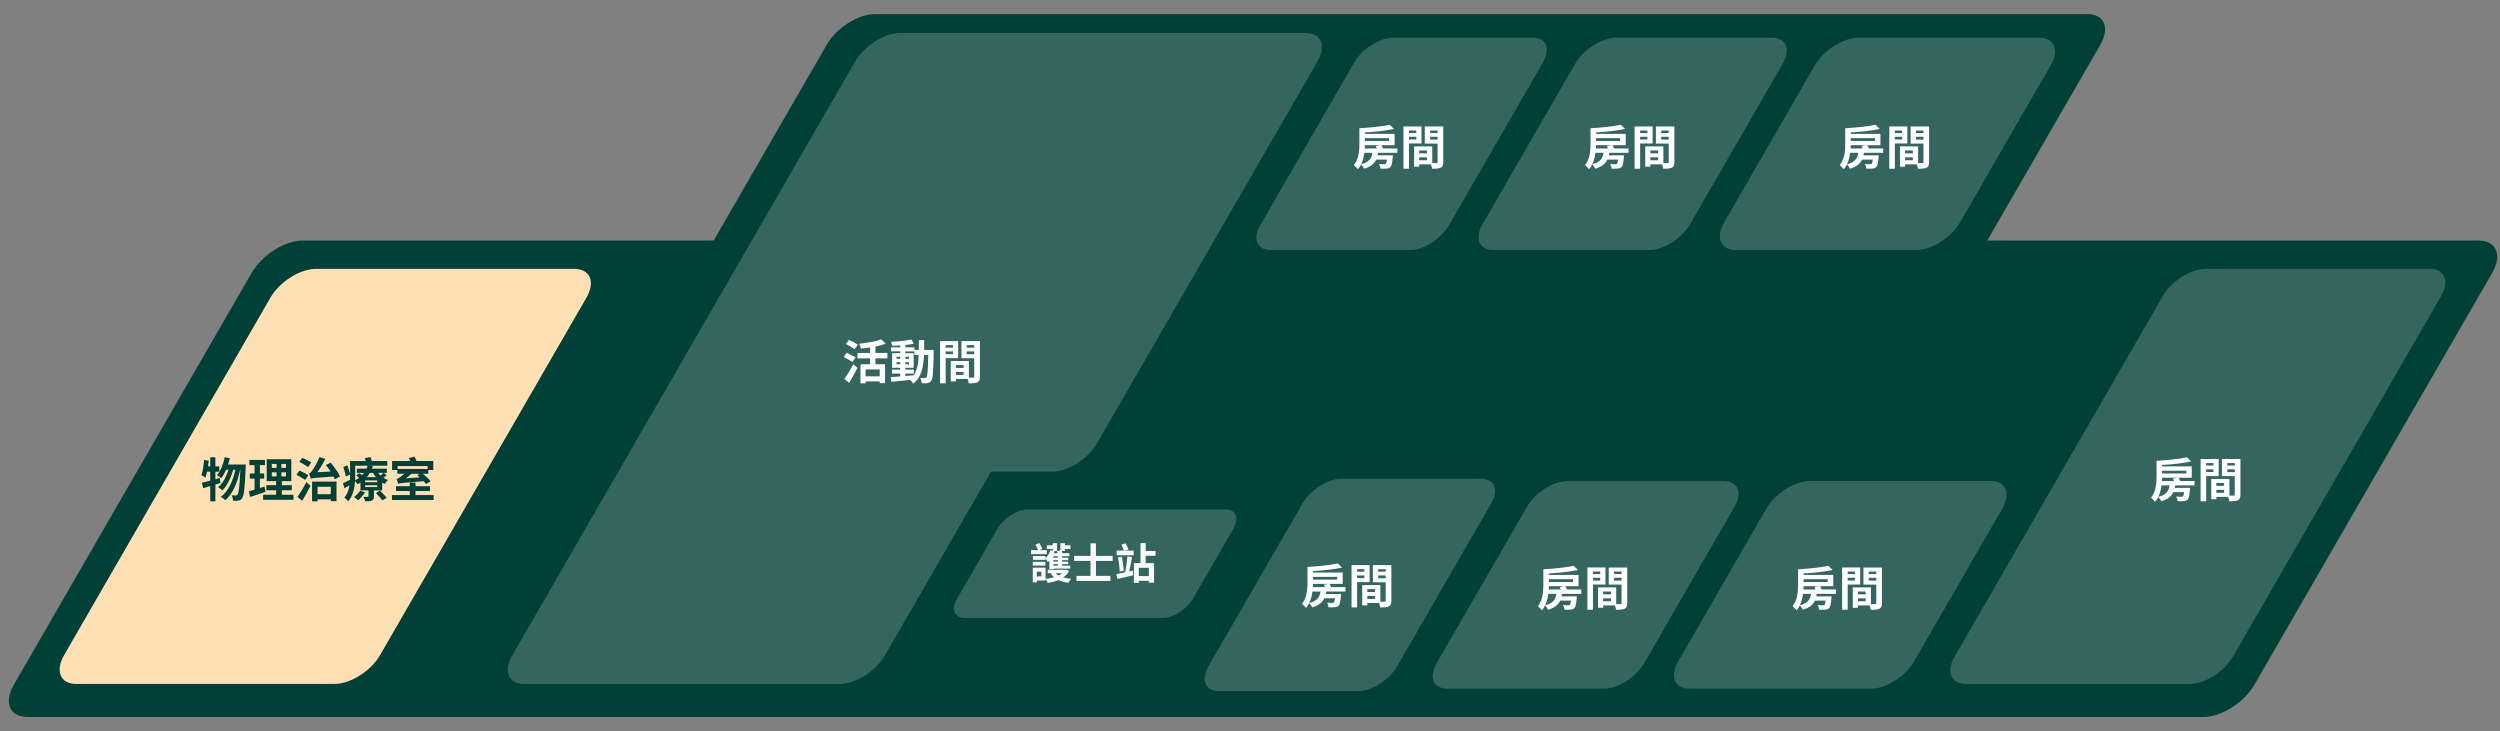 <?xml version="1.0" encoding="UTF-8"?>
<svg xmlns="http://www.w3.org/2000/svg" id="_圖層_1" data-name="圖層 1" viewBox="0 0 530 155">
  <rect x="0" y="0" width="530" height="155" fill="#808080" stroke="none"/>
  <defs>
    <style>
      .cls-1 {
        fill: #014037;
      }

      .cls-1, .cls-2, .cls-3, .cls-4 {
        stroke-width: 0px;
      }

      .cls-2 {
        fill: rgba(255, 255, 255, .2);
      }

      .cls-5 {
        opacity: .97;
      }

      .cls-3 {
        fill: #ffe0b5;
      }

      .cls-4 {
        fill: #fff;
      }
    </style>
  </defs>
  <path class="cls-1" d="M528.36,57.83l-50.43,87.34c-2.17,3.76-7.01,6.83-10.77,6.83H5.82c-3.76,0-5.06-3.07-2.89-6.83L53.36,57.83c2.17-3.76,7.01-6.83,10.77-6.83h87.17l23.99-41.55c2.05-3.55,6.62-6.45,10.17-6.45h257.1c3.55,0,4.78,2.9,2.73,6.45l-23.99,41.55h104.17c3.76,0,5.06,3.07,2.89,6.83Z"></path>
  <path class="cls-2" d="M396.68,146h-38.47c-3.17,0-4.27-2.6-2.44-5.77l18.74-32.47c1.83-3.17,5.92-5.77,9.1-5.77h38.47c3.17,0,4.27,2.6,2.44,5.77l-18.74,32.47c-1.83,3.17-5.92,5.77-9.1,5.77Z"></path>
  <path class="cls-2" d="M340.04,146h-33.18c-2.98,0-4-2.43-2.29-5.41l19.16-33.18c1.72-2.98,5.56-5.41,8.53-5.41h33.18c2.98,0,4,2.43,2.29,5.41l-19.16,33.18c-1.72,2.98-5.56,5.41-8.53,5.41Z"></path>
  <path class="cls-2" d="M287.95,146.5h-29.57c-2.87,0-3.86-2.35-2.2-5.22l19.96-34.57c1.66-2.87,5.36-5.22,8.23-5.22h29.57c2.87,0,3.86,2.35,2.2,5.22l-19.96,34.57c-1.66,2.87-5.36,5.22-8.23,5.22Z"></path>
  <path class="cls-2" d="M406.31,53h-38.34c-3.21,0-4.32-2.62-2.46-5.83l19.25-33.34c1.85-3.21,5.99-5.83,9.2-5.83h38.34c3.21,0,4.32,2.62,2.46,5.83l-19.25,33.34c-1.85,3.21-5.99,5.83-9.2,5.83Z"></path>
  <path class="cls-2" d="M349.67,53h-33.06c-3.01,0-4.05-2.46-2.31-5.47l19.66-34.06c1.74-3.01,5.62-5.47,8.63-5.47h33.06c3.01,0,4.05,2.46,2.31,5.47l-19.66,34.06c-1.74,3.01-5.62,5.47-8.63,5.47Z"></path>
  <path class="cls-2" d="M298.93,53h-29.57c-2.87,0-3.86-2.35-2.2-5.22l19.96-34.57c1.66-2.87,5.36-5.22,8.23-5.22h29.57c2.87,0,3.86,2.35,2.2,5.22l-19.96,34.57c-1.66,2.87-5.36,5.22-8.23,5.22Z"></path>
  <path class="cls-2" d="M464.27,145h-47.48c-3.17,0-4.26-2.59-2.43-5.76l44.16-76.48c1.83-3.17,5.92-5.76,9.09-5.76h47.48c3.17,0,4.26,2.59,2.43,5.76l-44.16,76.48c-1.83,3.17-5.92,5.76-9.09,5.76Z"></path>
  <path class="cls-2" d="M246.5,131h-41.91c-2.23,0-3-1.81-1.71-4.05l8.61-14.91c1.29-2.23,4.15-4.05,6.38-4.05h41.91c2.23,0,3,1.81,1.71,4.05l-8.61,14.91c-1.29,2.23-4.15,4.05-6.38,4.05Z"></path>
  <path class="cls-3" d="M70.95,145H16.16c-3.36,0-4.52-2.75-2.58-6.1L57.33,63.1c1.94-3.36,6.27-6.1,9.63-6.1h54.79c3.36,0,4.52,2.75,2.58,6.1l-43.76,75.79c-1.94,3.36-6.27,6.1-9.63,6.1Z"></path>
  <path class="cls-2" d="M279.32,13l-46.77,81c-1.91,3.3-6.16,6-9.46,6h-13l-22.52,39c-1.91,3.3-6.16,6-9.46,6h-67c-3.3,0-4.44-2.7-2.54-6L181.32,13c1.91-3.3,6.16-6,9.46-6h86c3.3,0,4.44,2.7,2.54,6Z"></path>
  <g>
    <path class="cls-4" d="M281.15,125.4c-.03.19-.06.36-.1.53h3.24s0,.27-.03.41c-.1,1.23-.24,1.83-.49,2.08-.22.22-.48.29-.81.31-.28.04-.77.04-1.31.02,0-.31-.14-.72-.31-.99.46.05.9.06,1.1.06.15,0,.25-.02.34-.09.11-.1.19-.37.26-.9h-2.28c-.4.85-1.13,1.5-2.57,1.94-.11-.28-.4-.69-.63-.92-.19.38-.41.72-.69,1.03-.17-.24-.63-.71-.85-.87,1.07-1.28,1.17-3.14,1.17-4.58v-3.24c2.29-.13,4.88-.38,6.42-.74l.91.88c-1.73.39-4.04.62-6.16.74v.31h6.29v2.4h-2.77c.11.21.23.46.32.69h3.04v.93h-4.09ZM278.24,125.4c-.11.83-.32,1.69-.68,2.44,1.78-.48,2.22-1.31,2.39-2.44h-1.71ZM280.89,124.47c-.06-.18-.14-.35-.22-.51l.97-.18h-3.28c0,.22-.02.45-.03.69h2.56ZM278.36,122.29v.59h5.12v-.59h-5.12Z"></path>
    <path class="cls-4" d="M287.71,123.42v5.35h-1.18v-8.96h3.83v3.61h-2.65ZM287.71,120.67v.53h1.54v-.53h-1.54ZM289.25,122.57v-.57h-1.54v.57h1.54ZM294.97,127.36c0,.64-.13.99-.53,1.18-.39.2-.97.23-1.83.23-.03-.25-.14-.62-.26-.93h-2.48v.51h-1.08v-4.32h.49s3.36,0,3.36,0v3.54c.39,0,.76,0,.89,0,.18,0,.24-.06.24-.22v-3.91h-2.72v-3.63h3.92v7.55ZM291.52,124.9h-1.65v.6h1.65v-.6ZM291.52,126.97v-.62h-1.65v.62h1.65ZM292.18,120.67v.53h1.59v-.53h-1.59ZM293.77,122.59v-.59h-1.59v.59h1.59Z"></path>
  </g>
  <g>
    <path class="cls-4" d="M331.15,125.9c-.03.19-.06.36-.1.53h3.24s0,.27-.03.41c-.1,1.23-.24,1.83-.49,2.08-.22.22-.48.29-.81.31-.28.04-.77.04-1.31.02,0-.31-.14-.72-.31-.99.46.05.9.06,1.1.06.15,0,.25-.02.34-.09.11-.1.19-.37.26-.9h-2.28c-.4.85-1.13,1.5-2.57,1.94-.11-.28-.4-.69-.63-.92-.19.38-.41.72-.69,1.03-.17-.24-.63-.71-.85-.87,1.07-1.28,1.17-3.14,1.17-4.58v-3.24c2.29-.13,4.88-.38,6.42-.74l.91.88c-1.73.39-4.04.62-6.16.74v.31h6.29v2.4h-2.77c.11.21.23.46.32.69h3.04v.93h-4.09ZM328.24,125.9c-.11.83-.32,1.69-.68,2.44,1.78-.48,2.22-1.31,2.39-2.44h-1.71ZM330.89,124.97c-.06-.18-.14-.35-.22-.51l.97-.18h-3.28c0,.22-.02.45-.03.69h2.56ZM328.36,122.79v.59h5.12v-.59h-5.12Z"></path>
    <path class="cls-4" d="M337.71,123.92v5.35h-1.18v-8.96h3.83v3.61h-2.65ZM337.71,121.17v.53h1.54v-.53h-1.54ZM339.25,123.07v-.57h-1.54v.57h1.54ZM344.97,127.86c0,.64-.13.99-.53,1.18-.39.2-.97.23-1.83.23-.03-.25-.14-.62-.26-.93h-2.48v.51h-1.08v-4.32h.49s3.36,0,3.36,0v3.54c.39,0,.76,0,.89,0,.18,0,.24-.06.24-.22v-3.91h-2.72v-3.63h3.92v7.55ZM341.52,125.4h-1.65v.6h1.65v-.6ZM341.52,127.47v-.62h-1.65v.62h1.65ZM342.18,121.17v.53h1.59v-.53h-1.59ZM343.77,123.09v-.59h-1.59v.59h1.59Z"></path>
  </g>
  <g>
    <path class="cls-4" d="M385.15,125.9c-.03.19-.06.36-.1.53h3.24s0,.27-.03.41c-.1,1.23-.24,1.83-.49,2.08-.22.22-.48.29-.81.31-.28.04-.77.04-1.31.02,0-.31-.14-.72-.31-.99.46.05.9.06,1.1.06.15,0,.25-.02.34-.09.11-.1.19-.37.26-.9h-2.28c-.4.85-1.13,1.5-2.57,1.94-.11-.28-.4-.69-.63-.92-.19.38-.41.72-.69,1.03-.17-.24-.63-.71-.85-.87,1.07-1.28,1.17-3.14,1.17-4.58v-3.24c2.29-.13,4.88-.38,6.42-.74l.91.88c-1.73.39-4.04.62-6.16.74v.31h6.29v2.4h-2.77c.11.21.23.46.32.69h3.04v.93h-4.09ZM382.24,125.9c-.11.83-.32,1.69-.68,2.44,1.78-.48,2.22-1.31,2.39-2.44h-1.71ZM384.89,124.97c-.06-.18-.14-.35-.22-.51l.97-.18h-3.28c0,.22-.02.45-.03.69h2.56ZM382.36,122.79v.59h5.12v-.59h-5.12Z"></path>
    <path class="cls-4" d="M391.71,123.92v5.35h-1.18v-8.96h3.83v3.61h-2.65ZM391.71,121.17v.53h1.54v-.53h-1.54ZM393.25,123.07v-.57h-1.54v.57h1.54ZM398.97,127.86c0,.64-.13.99-.53,1.18-.39.2-.97.23-1.83.23-.03-.25-.14-.62-.26-.93h-2.48v.51h-1.08v-4.32h.49s3.36,0,3.36,0v3.54c.39,0,.76,0,.89,0,.18,0,.24-.06.24-.22v-3.91h-2.72v-3.63h3.92v7.55ZM395.52,125.4h-1.65v.6h1.65v-.6ZM395.52,127.47v-.62h-1.65v.62h1.65ZM396.18,121.17v.53h1.59v-.53h-1.59ZM397.77,123.09v-.59h-1.59v.59h1.59Z"></path>
  </g>
  <g>
    <path class="cls-4" d="M461.15,102.9c-.03.19-.06.36-.1.53h3.24s0,.27-.03.41c-.1,1.23-.24,1.83-.49,2.08-.22.22-.48.29-.81.31-.28.04-.77.04-1.31.02,0-.31-.14-.72-.31-.99.46.05.9.06,1.1.06.15,0,.25-.02.34-.09.11-.1.19-.37.26-.9h-2.28c-.4.85-1.13,1.5-2.57,1.94-.11-.28-.4-.69-.63-.92-.19.38-.41.72-.69,1.03-.17-.24-.63-.71-.85-.87,1.07-1.28,1.17-3.14,1.17-4.58v-3.24c2.29-.13,4.88-.38,6.42-.74l.91.88c-1.73.39-4.04.62-6.16.74v.31h6.29v2.4h-2.77c.11.21.23.46.32.69h3.04v.93h-4.09ZM458.24,102.9c-.11.83-.32,1.69-.68,2.44,1.78-.48,2.22-1.31,2.39-2.44h-1.71ZM460.89,101.97c-.06-.18-.14-.35-.22-.51l.97-.18h-3.28c0,.22-.02.45-.03.69h2.56ZM458.36,99.79v.59h5.12v-.59h-5.12Z"></path>
    <path class="cls-4" d="M467.71,100.92v5.35h-1.18v-8.96h3.83v3.61h-2.65ZM467.71,98.17v.53h1.54v-.53h-1.54ZM469.25,100.07v-.57h-1.54v.57h1.54ZM474.97,104.86c0,.64-.13.99-.53,1.18-.39.2-.97.23-1.83.23-.03-.25-.14-.62-.26-.93h-2.48v.51h-1.08v-4.32h.49s3.36,0,3.36,0v3.54c.39,0,.76,0,.89,0,.18,0,.24-.06.24-.22v-3.91h-2.72v-3.63h3.92v7.55ZM471.52,102.4h-1.65v.6h1.65v-.6ZM471.52,104.47v-.62h-1.65v.62h1.65ZM472.18,98.17v.53h1.59v-.53h-1.59ZM473.77,100.09v-.59h-1.59v.59h1.59Z"></path>
  </g>
  <g>
    <path class="cls-4" d="M395.15,32.4c-.03.19-.06.36-.1.53h3.24s0,.27-.03.41c-.1,1.23-.24,1.83-.49,2.08-.22.22-.48.29-.81.31-.28.04-.77.04-1.31.02,0-.31-.14-.72-.31-.99.46.05.9.06,1.1.06.15,0,.25-.02.34-.09.11-.1.19-.37.26-.9h-2.28c-.4.85-1.13,1.5-2.57,1.94-.11-.28-.4-.69-.63-.92-.19.38-.41.72-.69,1.03-.17-.24-.63-.71-.85-.87,1.07-1.28,1.17-3.14,1.17-4.58v-3.24c2.29-.13,4.88-.38,6.42-.74l.91.88c-1.73.39-4.04.62-6.16.74v.31h6.29v2.4h-2.77c.11.21.23.46.32.69h3.04v.93h-4.09ZM392.24,32.4c-.11.83-.32,1.69-.68,2.44,1.78-.48,2.22-1.31,2.39-2.44h-1.71ZM394.89,31.47c-.06-.18-.14-.35-.22-.51l.97-.18h-3.28c0,.22-.02.45-.03.69h2.56ZM392.36,29.29v.59h5.12v-.59h-5.12Z"></path>
    <path class="cls-4" d="M401.71,30.42v5.35h-1.18v-8.96h3.83v3.61h-2.65ZM401.71,27.67v.53h1.54v-.53h-1.54ZM403.25,29.57v-.57h-1.54v.57h1.54ZM408.97,34.36c0,.64-.13.99-.53,1.18-.39.2-.97.23-1.83.23-.03-.25-.14-.62-.26-.93h-2.48v.51h-1.08v-4.32h.49s3.36,0,3.36,0v3.54c.39,0,.76,0,.89,0,.18,0,.24-.06.24-.22v-3.91h-2.72v-3.63h3.92v7.55ZM405.52,31.9h-1.65v.6h1.65v-.6ZM405.52,33.97v-.62h-1.65v.62h1.65ZM406.18,27.67v.53h1.59v-.53h-1.59ZM407.77,29.59v-.59h-1.59v.59h1.59Z"></path>
  </g>
  <g>
    <path class="cls-4" d="M292.15,32.4c-.03.19-.06.36-.1.53h3.24s0,.27-.03.41c-.1,1.23-.24,1.83-.49,2.08-.22.22-.48.29-.81.31-.28.04-.77.04-1.31.02,0-.31-.14-.72-.31-.99.46.05.9.06,1.1.06.15,0,.25-.02.34-.09.11-.1.19-.37.26-.9h-2.28c-.4.85-1.13,1.5-2.57,1.94-.11-.28-.4-.69-.63-.92-.19.38-.41.72-.69,1.03-.17-.24-.63-.71-.85-.87,1.07-1.28,1.17-3.14,1.17-4.58v-3.24c2.29-.13,4.88-.38,6.42-.74l.91.88c-1.73.39-4.04.62-6.16.74v.31h6.29v2.4h-2.77c.11.21.23.46.32.69h3.04v.93h-4.09ZM289.24,32.4c-.11.83-.32,1.69-.68,2.44,1.78-.48,2.22-1.31,2.39-2.44h-1.71ZM291.89,31.47c-.06-.18-.14-.35-.22-.51l.97-.18h-3.28c0,.22-.02.45-.03.69h2.56ZM289.36,29.29v.59h5.12v-.59h-5.12Z"></path>
    <path class="cls-4" d="M298.71,30.42v5.35h-1.18v-8.96h3.83v3.61h-2.65ZM298.71,27.67v.53h1.54v-.53h-1.54ZM300.25,29.57v-.57h-1.54v.57h1.54ZM305.97,34.36c0,.64-.13.99-.53,1.18-.39.2-.97.23-1.83.23-.03-.25-.14-.62-.26-.93h-2.48v.51h-1.08v-4.32h.49s3.36,0,3.36,0v3.54c.39,0,.76,0,.89,0,.18,0,.24-.06.24-.22v-3.91h-2.72v-3.63h3.92v7.55ZM302.52,31.9h-1.65v.6h1.65v-.6ZM302.52,33.97v-.62h-1.65v.62h1.65ZM303.18,27.67v.53h1.59v-.53h-1.59ZM304.77,29.59v-.59h-1.59v.59h1.59Z"></path>
  </g>
  <g>
    <path class="cls-4" d="M180.73,76.75c-.41-.29-1.27-.76-1.86-1.08l.64-.88c.55.27,1.44.7,1.88.97l-.66.99ZM179.01,80.35c.53-.75,1.3-1.99,1.9-3.15l.87.8c-.53,1.05-1.16,2.19-1.77,3.16l-1-.81ZM181.16,74.02c-.39-.3-1.24-.77-1.82-1.1l.67-.86c.56.28,1.43.72,1.86,1l-.71.96ZM185.59,75.97v1.26h2.04v3.99h-1.13v-.36h-3v.41h-1.08v-4.04h2.04v-1.26h-2.66v-1.14h2.66v-1.17c-.65.1-1.32.17-1.94.23-.05-.29-.21-.75-.35-1.02,1.7-.17,3.58-.5,4.68-.94l.91.94c-.64.24-1.39.44-2.17.59v1.37h2.54v1.14h-2.54ZM186.5,78.31h-3v1.47h3v-1.47Z"></path>
    <path class="cls-4" d="M197.94,74.18s0,.39,0,.53c-.09,4.09-.17,5.54-.49,6-.23.33-.46.43-.79.5-.3.06-.76.05-1.24.04-.02-.33-.15-.81-.35-1.14.44.04.82.05,1.01.05.15,0,.25-.04.34-.17.21-.27.31-1.49.37-4.72h-.9c-.13,2.68-.59,4.74-2.27,6.07-.15-.24-.44-.57-.7-.79-1.44.15-2.88.3-3.96.39l-.14-1c.56-.04,1.26-.09,2.03-.14v-.6h-1.76v-.84h1.76v-.39h-1.72v-3.09h1.72v-.39h-1.97v-.86h1.97v-.4c-.58.04-1.15.07-1.69.08-.04-.24-.15-.61-.26-.84,1.48-.08,3.21-.25,4.31-.49l.52.89c-.53.11-1.15.2-1.8.27v.49h1.92v.55h.94c.01-.66.01-1.35.01-2.09h1.14c0,.73,0,1.43-.02,2.09h2.03ZM190.07,76.07h.78v-.44h-.78v.44ZM190.85,77.23v-.45h-.78v.45h.78ZM191.93,79.71c.57-.04,1.16-.09,1.74-.14.78-1.08,1.02-2.51,1.09-4.3h-.91v-.78h-1.92v.39h1.77v3.09h-1.77v.39h1.81v.84h-1.81v.51ZM192.71,76.07v-.44h-.78v.44h.78ZM191.93,76.78v.45h.78v-.45h-.78Z"></path>
    <path class="cls-4" d="M200.48,75.92v5.35h-1.18v-8.95h3.83v3.61h-2.65ZM200.48,73.17v.53h1.54v-.53h-1.54ZM202.02,75.07v-.57h-1.54v.57h1.54ZM207.74,79.86c0,.64-.13.99-.53,1.18-.39.2-.97.23-1.83.23-.03-.25-.14-.62-.26-.93h-2.48v.51h-1.08v-4.32h.49s3.36,0,3.36,0v3.54c.39,0,.76,0,.89,0,.18,0,.24-.06.24-.22v-3.91h-2.72v-3.63h3.92v7.55ZM204.29,77.4h-1.65v.6h1.65v-.6ZM204.29,79.47v-.62h-1.65v.62h1.65ZM204.95,73.17v.53h1.59v-.53h-1.59ZM206.54,75.09v-.59h-1.59v.59h1.59Z"></path>
  </g>
  <g>
    <path class="cls-1" d="M46.74,102.39c-.36.1-.71.22-1.08.33v3.56h-1.09v-3.23c-.54.16-1.04.32-1.5.44l-.29-1.13c.5-.11,1.11-.27,1.79-.46v-1.91h-.67c-.11.49-.23.92-.37,1.28-.18-.15-.62-.42-.84-.55.31-.79.48-2.04.57-3.22l.99.17c-.04.4-.09.79-.15,1.19h.47v-1.92h1.09v1.92h.83v1.13h-.83v1.61l.92-.26.16,1.05ZM52.11,98.48s0,.4-.02.54c-.19,4.46-.37,6.09-.75,6.59-.23.34-.45.45-.78.52-.28.05-.7.05-1.13.03-.03-.34-.15-.83-.33-1.16.37.04.7.04.89.04.15,0,.25-.04.37-.19.25-.32.43-1.68.59-5.27h-.05c-.49,2.52-1.52,5.12-3.13,6.45-.23-.23-.64-.52-.97-.69,1.6-1.15,2.6-3.42,3.1-5.76h-.47c-.44,1.63-1.28,3.42-2.29,4.38-.22-.23-.6-.5-.91-.67.99-.78,1.77-2.26,2.21-3.71h-.51c-.29.69-.64,1.31-1.03,1.79-.19-.19-.66-.52-.9-.67.79-.87,1.34-2.3,1.64-3.77l1.08.2c-.1.46-.23.91-.37,1.35h3.76Z"></path>
    <path class="cls-1" d="M56.28,104.27c-1.1.39-2.3.77-3.26,1.08l-.27-1.21c.35-.09.76-.2,1.22-.33v-2.35h-1.01v-1.09h1.01v-1.76h-1.1v-1.11h3.3v1.11h-1.07v1.76h.9v1.09h-.9v2c.33-.1.66-.2.98-.31l.2,1.12ZM62.21,104.88v1.08h-6.43v-1.08h2.76v-.95h-2.07v-1.07h2.07v-.86h-2v-4.65h5.22v4.65h-2.01v.86h2.12v1.07h-2.12v.95h2.46ZM57.62,99.2h1.03v-.84h-1.03v.84ZM57.62,100.99h1.03v-.86h-1.03v.86ZM60.64,98.36h-.99v.84h.99v-.84ZM60.64,100.13h-.99v.86h.99v-.86Z"></path>
    <path class="cls-1" d="M64.71,101.74c-.4-.3-1.25-.77-1.87-1.08l.64-.89c.59.26,1.46.69,1.9.98l-.67.99ZM63.06,105.35c.53-.75,1.3-1.99,1.89-3.15l.87.8c-.52,1.04-1.15,2.19-1.76,3.16l-1-.81ZM65.3,99.02c-.4-.32-1.25-.8-1.85-1.11l.65-.86c.59.26,1.47.7,1.89,1l-.69.97ZM70.99,101.6c-.07-.18-.17-.37-.27-.58-3.86.27-4.42.31-4.82.47-.07-.24-.25-.8-.38-1.11.22-.06.41-.27.67-.62.27-.32,1.05-1.6,1.53-2.85l1.24.35c-.47,1.01-1.08,2.02-1.68,2.85l2.81-.15c-.32-.48-.67-.96-1.02-1.37l1.02-.51c.79.9,1.61,2.09,1.99,2.91l-1.09.61ZM66.16,102.1h5.18v4.14h-1.21v-.38h-2.81v.42h-1.16v-4.18ZM67.32,103.2v1.57h2.81v-1.57h-2.81Z"></path>
    <path class="cls-1" d="M81.98,100.73c-.21.2-.45.4-.68.57.3.19.62.36.95.47-.24.2-.55.58-.69.84-.18-.08-.36-.18-.54-.29v1.64h-1.75v1.28c0,.49-.09.73-.46.89-.34.15-.79.15-1.39.15-.07-.3-.24-.69-.37-.95.37.01.78.01.91.01.12,0,.16-.04.16-.14v-1.24h-1.7v-1.65c-.19.13-.39.25-.6.36-.11-.2-.34-.48-.55-.65-.1,1.45-.45,3.14-1.46,4.25-.15-.22-.6-.65-.82-.79.66-.73.96-1.66,1.1-2.59-.36.22-.71.43-1.06.62l-.33-1.07c.39-.16.93-.43,1.5-.72.01-.26.01-.52.01-.77v-.34l-.88.4c-.1-.51-.34-1.37-.55-2.01l.88-.35c.19.56.42,1.28.55,1.77v-2.69h3.32c-.07-.21-.14-.42-.2-.6l1.21-.24c.1.26.2.56.29.84h3.27v1h-3.76l.7.09c-.06.19-.13.36-.2.54h3.17v.89h-.68l.65.48ZM77.42,104.39c-.41.56-1,1.26-1.47,1.67-.2-.19-.64-.51-.9-.67.47-.36.98-.89,1.31-1.36l1.06.36ZM75.3,100.95c0,.27-.01.56-.02.86.32-.16.61-.33.86-.52-.19-.16-.4-.33-.59-.46l.6-.53c.19.12.42.28.62.43.15-.15.29-.31.41-.48h-1.53v-.89h2.06c.08-.21.16-.42.22-.63h-2.63v2.22ZM79.98,101.85h-2.57v.37h2.57v-.37ZM79.98,102.88h-2.57v.38h2.57v-.38ZM78.41,100.25c-.19.31-.4.61-.65.9h1.93c-.23-.28-.44-.58-.61-.9h-.67ZM80.56,104.01c.45.46,1.09,1.11,1.42,1.52l-.92.56c-.3-.4-.9-1.09-1.36-1.58l.86-.5ZM80.16,100.25c.15.2.33.39.53.57.21-.19.44-.41.59-.57h-1.12Z"></path>
    <path class="cls-1" d="M91.94,104.95v1.05h-8.85v-1.05h3.78v-.86h-2.91v-1.02h2.91v-.76h1.22v.76h3.06v1.02h-3.06v.86h3.86ZM84.23,99.64h-1.11v-1.91h3.84c-.08-.21-.17-.43-.27-.6l1.16-.34c.17.29.34.64.45.94h3.56v1.91h-1.06v.8h-1.18c.61.49,1.3,1.11,1.67,1.56l-.94.63c-.13-.17-.31-.39-.53-.62-4.47.36-5.01.4-5.41.56-.06-.22-.22-.75-.34-1.03.22-.03.44-.16.71-.36.16-.11.52-.38.92-.74h-1.47v-.8ZM84.28,98.81v.61h6.37v-.61h-6.37ZM88.98,101.21c-.18-.16-.36-.31-.52-.44l.49-.33h-1.73c-.36.34-.76.66-1.16.96l2.92-.19Z"></path>
  </g>
  <g>
    <path class="cls-4" d="M341.15,32.4c-.03.19-.06.36-.1.53h3.24s0,.27-.03.41c-.1,1.23-.24,1.83-.49,2.08-.22.22-.48.29-.81.31-.28.04-.77.04-1.31.02,0-.31-.14-.72-.31-.99.46.05.9.06,1.1.06.15,0,.25-.02.34-.09.11-.1.19-.37.26-.9h-2.28c-.4.85-1.13,1.5-2.57,1.94-.11-.28-.4-.69-.63-.92-.19.38-.41.72-.69,1.03-.17-.24-.63-.71-.85-.87,1.07-1.28,1.17-3.14,1.17-4.58v-3.24c2.29-.13,4.88-.38,6.42-.74l.91.88c-1.73.39-4.04.62-6.16.74v.31h6.29v2.4h-2.77c.11.21.23.46.32.69h3.04v.93h-4.09ZM338.24,32.4c-.11.83-.32,1.69-.68,2.44,1.78-.48,2.22-1.31,2.39-2.44h-1.71ZM340.89,31.47c-.06-.18-.14-.35-.22-.51l.97-.18h-3.28c0,.22-.02.45-.03.69h2.56ZM338.36,29.29v.59h5.12v-.59h-5.12Z"></path>
    <path class="cls-4" d="M347.71,30.42v5.35h-1.18v-8.96h3.83v3.61h-2.65ZM347.71,27.67v.53h1.54v-.53h-1.54ZM349.25,29.57v-.57h-1.54v.57h1.54ZM354.97,34.36c0,.64-.13.99-.53,1.18-.39.2-.97.23-1.83.23-.03-.25-.14-.62-.26-.93h-2.48v.51h-1.08v-4.32h.49s3.36,0,3.36,0v3.54c.39,0,.76,0,.89,0,.18,0,.24-.06.24-.22v-3.91h-2.72v-3.63h3.92v7.55ZM351.52,31.9h-1.65v.6h1.65v-.6ZM351.52,33.97v-.62h-1.65v.62h1.65ZM352.18,27.67v.53h1.59v-.53h-1.59ZM353.77,29.59v-.59h-1.59v.59h1.59Z"></path>
  </g>
  <g class="cls-5">
    <path class="cls-4" d="M221.92,117.48h-3.35v-.85h1.51c-.13-.34-.36-.79-.57-1.13l.8-.39c.24.37.51.86.66,1.2l-.59.32h1.53v.85ZM226.64,121.07c-.3.54-.71.97-1.23,1.34.5.14,1.07.24,1.67.3-.21.21-.47.6-.58.85-.79-.11-1.5-.31-2.1-.59-.69.29-1.48.49-2.3.61-.07-.23-.27-.61-.44-.83v.32h-1.84v.38h-.87v-3.11h2.71v2.39c.63-.07,1.26-.19,1.81-.36-.27-.22-.5-.46-.71-.74l.34-.11h-.98v-.72h3.75l.16-.04.63.3ZM223.17,116.39h-1.24v-.79h1.24v-.44h.94v1.66h-.77l.22.06c-.05.13-.11.28-.17.4h.79c-.04-.14-.09-.3-.13-.42l.75-.18v-1.52h.95v.43h1.19v.79h-1.19v.43h-.67c.06.15.12.32.16.47h1.48v.64h-1.54v.31h1.3v.53h-1.3v.31h1.3v.53h-1.3v.32h1.72v.62h-3.56v.13h-.88v-1.84c-.1.12-.21.23-.32.34-.09-.18-.34-.56-.5-.76v.28h-2.66v-.81h2.66v.47c.46-.43.86-1.07,1.08-1.74l.48.14v-.38ZM218.95,119.1h2.66v.81h-2.66v-.81ZM220.75,121.19h-.95v1.01h.95v-1.01ZM224.25,117.92h-.94v.31h.94v-.31ZM224.25,118.75h-.94v.31h.94v-.31ZM224.25,119.59h-.94v.32h.94v-.32ZM223.76,121.53c.17.18.4.34.66.48.28-.13.52-.3.74-.48h-1.4Z"></path>
    <path class="cls-4" d="M232.34,118.91v3.18h3.06v1.07h-7.19v-1.07h2.98v-3.18h-3.47v-1.06h3.47v-2.67h1.15v2.67h3.54v1.06h-3.54Z"></path>
    <path class="cls-4" d="M240.13,120.97l.11.99c-1.16.29-2.4.58-3.35.79l-.23-1.06c.5-.08,1.15-.22,1.86-.36.21-.92.41-2.34.5-3.37l.98.16c-.17.98-.4,2.15-.62,3.01l.75-.16ZM238.51,116.73h1.82v.98h-3.6v-.98h1.52c-.1-.37-.32-.88-.51-1.27l.91-.26c.25.4.49.94.59,1.29l-.73.24ZM237.84,118.03c.19.95.35,2.14.41,2.96l-.87.18c-.03-.81-.19-2.05-.35-3l.82-.14ZM242.88,117.83v1.55h1.78v4.15h-1.1v-.4h-2.13v.43h-1.04v-4.19h1.4v-4.22h1.1v1.66h2.09v1.02h-2.09ZM243.56,120.37h-2.13v1.75h2.13v-1.75Z"></path>
  </g>
</svg>
